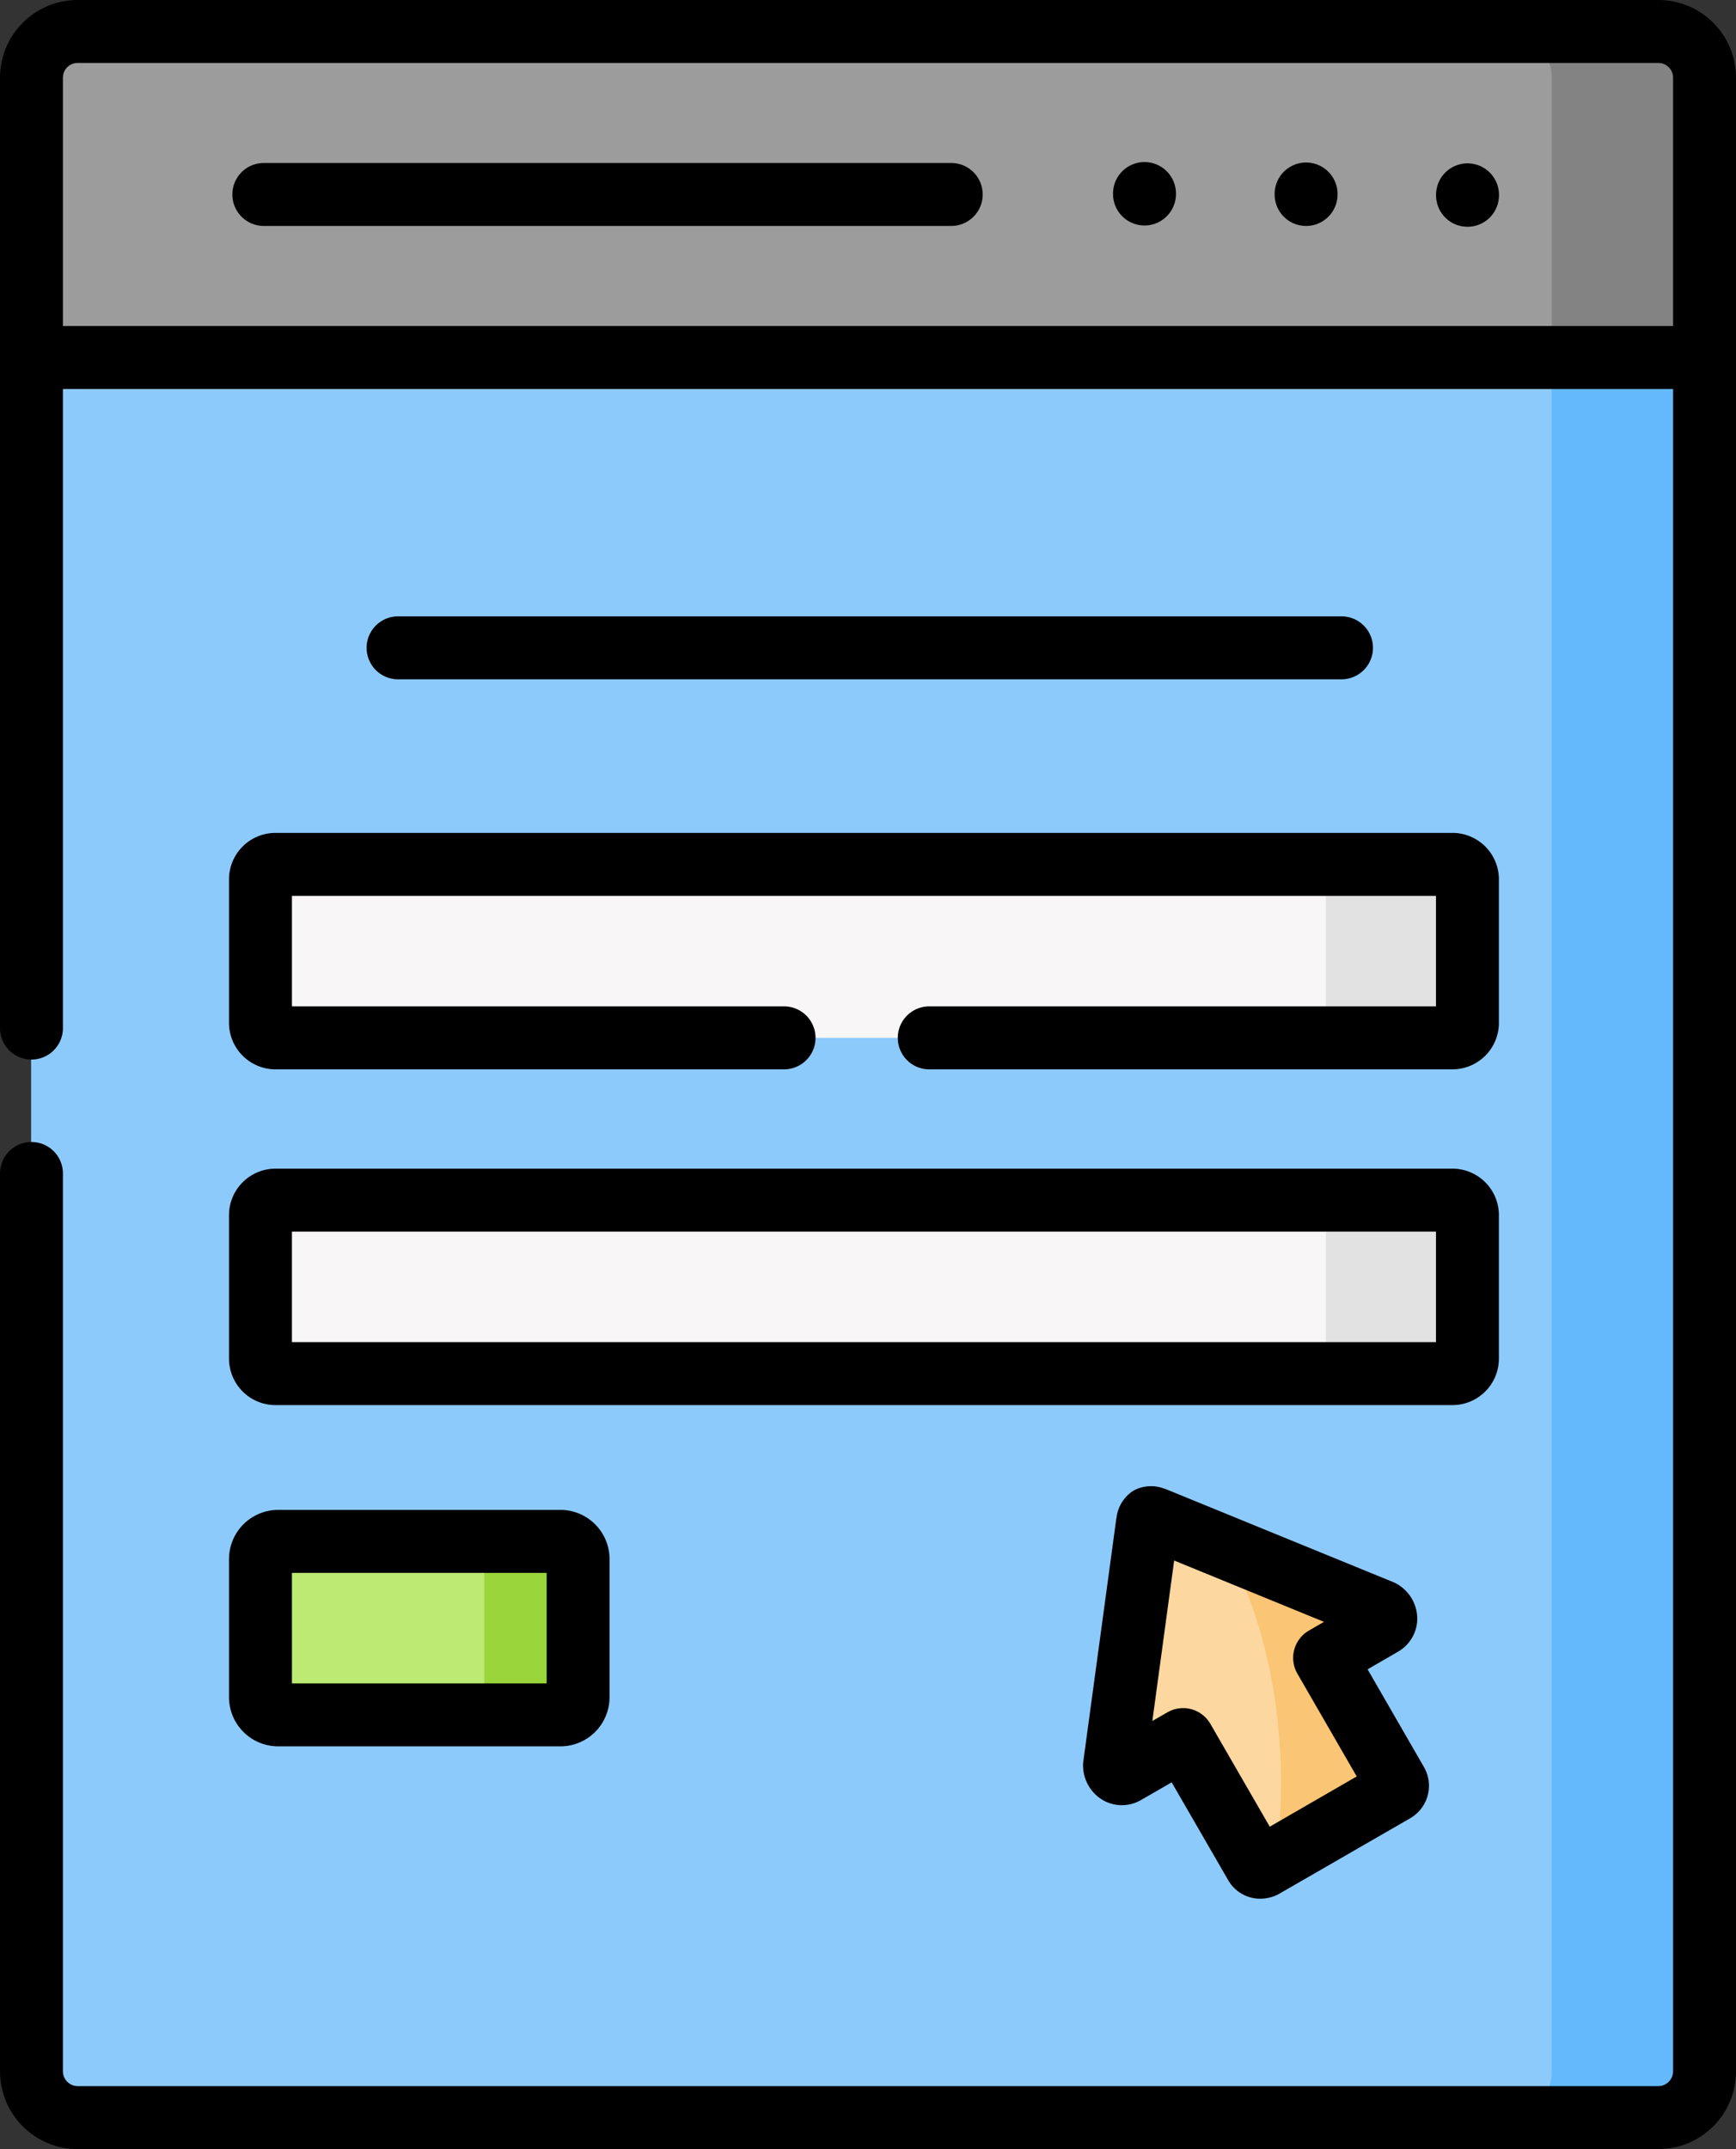 <svg xmlns="http://www.w3.org/2000/svg" viewBox="0 0 413.82 512"><rect x="0" y="0" width="413.82" height="512" fill="#333333" stroke="none"/><defs><style>.cls-1{fill:#8dcafc;}.cls-1,.cls-10,.cls-2,.cls-3,.cls-4,.cls-5,.cls-6,.cls-8,.cls-9{fill-rule:evenodd;}.cls-2{fill:#64b9fc;}.cls-3{fill:#9c9c9c;}.cls-4{fill:#838383;}.cls-5{fill:#f8f6f6;}.cls-6{fill:#e2e2e2;}.cls-7{fill:#fcd79f;}.cls-8{fill:#fac574;}.cls-9{fill:#bcea73;}.cls-10{fill:#99d53b;}</style></defs><g id="Layer_2" data-name="Layer 2"><g id="Layer_1-2" data-name="Layer 1"><path class="cls-1" d="M18.42,7.5h377a11,11,0,0,1,11,11v475a11,11,0,0,1-11,11h-377a11,11,0,0,1-11-11V18.5A11,11,0,0,1,18.42,7.5Z"/><path class="cls-2" d="M369.89,85.17V493.5a11,11,0,0,1-11,11h36.53a11,11,0,0,0,11-11V85.17Z"/><path class="cls-3" d="M7.41,85.17h399V18.5a11,11,0,0,0-11-11h-377a11,11,0,0,0-11,11Z"/><path class="cls-4" d="M369.89,18.5V85.17h36.52V18.5a11,11,0,0,0-11-11H358.88A11,11,0,0,1,369.89,18.5Z"/><path class="cls-5" d="M62,323.68V289.49a3.57,3.57,0,0,1,3.57-3.57H346.29a3.6,3.6,0,0,1,3.58,3.57v34.19a3.6,3.6,0,0,1-3.58,3.57H65.6A3.57,3.57,0,0,1,62,323.68Z"/><path class="cls-6" d="M316.06,289.49v34.19a3.59,3.59,0,0,1-3.57,3.57h33.8a3.6,3.6,0,0,0,3.58-3.57V289.49a3.6,3.6,0,0,0-3.58-3.57h-33.8A3.59,3.59,0,0,1,316.06,289.49Z"/><path class="cls-7" d="M333,424.73,315.81,395l13.75-8c1.14-.68,1.16-2.18-.2-3.11l-54-22.06c-.77-.23-1.14-.34-1.36-.23s-.32.54-.48,1.31l-7.86,57.74c.11,1.64,1.45,2.38,2.61,1.7l13.75-7.91,17.22,29.77a1.42,1.42,0,0,0,2.1.42l15.45-8.93,15.48-8.93A1.41,1.41,0,0,0,333,424.73Z"/><path class="cls-8" d="M293.6,371.19C301,385.9,305.37,404.58,305.37,425a137.42,137.42,0,0,1-1.19,18l12.65-7.29,15.48-8.93a1.41,1.41,0,0,0,.68-2L315.81,395l13.75-8c1.14-.68,1.17-2.18-.19-3.11l-31.11-12.7-5.9-2.41c.42.79.85,1.58,1.24,2.41Z"/><path class="cls-9" d="M66.23,367.22h67.35a4.23,4.23,0,0,1,4.2,4.22v32.88a4.23,4.23,0,0,1-4.2,4.23H66.23a4.23,4.23,0,0,1-4.2-4.23V371.44A4.23,4.23,0,0,1,66.23,367.22Z"/><path class="cls-10" d="M115.46,371.44v32.88a4.21,4.21,0,0,1-4.2,4.23h22.32a4.23,4.23,0,0,0,4.19-4.23V371.44a4.22,4.22,0,0,0-4.19-4.22H111.26A4.22,4.22,0,0,1,115.46,371.44Z"/><path class="cls-5" d="M62,243.68V209.5a3.58,3.58,0,0,1,3.57-3.58H346.29a3.6,3.6,0,0,1,3.58,3.58v34.18a3.6,3.6,0,0,1-3.58,3.58H65.6A3.58,3.58,0,0,1,62,243.68Z"/><path class="cls-6" d="M316.06,209.5v34.18a3.59,3.59,0,0,1-3.57,3.58h33.8a3.6,3.6,0,0,0,3.58-3.58V209.5a3.6,3.6,0,0,0-3.58-3.58h-33.8A3.6,3.6,0,0,1,316.06,209.5Z"/><path d="M319.78,161.84a7.5,7.5,0,0,0,0-15H94.89a7.5,7.5,0,0,0,0,15ZM54.59,323.68a11.09,11.09,0,0,0,11.08,11.07H346.23a11.08,11.08,0,0,0,11.07-11.07V289.49a11.08,11.08,0,0,0-11.07-11.07H65.67a11.09,11.09,0,0,0-11.08,11.07Zm15-30.26H342.3v26.33H69.59ZM311.34,38.72a7.5,7.5,0,0,0-7.5,7.5h0v.11a7.5,7.5,0,0,0,15,0v-.11a7.5,7.5,0,0,0-7.5-7.5Zm-38.52-.11a7.5,7.5,0,0,0-7.5,7.5v.11a7.5,7.5,0,0,0,15,0v-.11A7.5,7.5,0,0,0,272.82,38.61Zm77,.31a7.5,7.5,0,0,0-7.5,7.5h0v.11a7.5,7.5,0,0,0,15,0v-.11a7.5,7.5,0,0,0-7.5-7.5Zm-123.11-.09H62.89a7.5,7.5,0,0,0,0,15H226.75a7.5,7.5,0,0,0,0-15Z"/><path d="M395.33,0H18.5A18.52,18.52,0,0,0,0,18.5V244.93a7.5,7.5,0,0,0,15,0V92.67H398.82V493.5a3.54,3.54,0,0,1-3.49,3.5H18.5a3.54,3.54,0,0,1-3.5-3.5V279.57a7.5,7.5,0,0,0-15,0V493.5A18.52,18.52,0,0,0,18.5,512H395.33a18.51,18.51,0,0,0,18.49-18.5V18.5A18.51,18.51,0,0,0,395.33,0ZM15,77.67V18.5A3.5,3.5,0,0,1,18.5,15H395.33a3.5,3.5,0,0,1,3.49,3.5V77.67Z"/><path d="M333.37,393.43a9.13,9.13,0,0,0,4.47-7.55,9.58,9.58,0,0,0-4.28-8.17,7.72,7.72,0,0,0-1.41-.77l-53.94-22.05a6.81,6.81,0,0,0-.76-.26,8.73,8.73,0,0,0-6.8.27c-.21.1-.42.22-.62.34a8.83,8.83,0,0,0-3.83,6c0,.21-.08.41-.11.62l-7.85,57.74a7.81,7.81,0,0,0-.05,1.53,9.57,9.57,0,0,0,5,7.89,9.08,9.08,0,0,0,8.85-.21l7.26-4.18,13.44,23.25a8.78,8.78,0,0,0,7.68,4.47,9.29,9.29,0,0,0,4.68-1.27L336,433.27l.15-.09a8.92,8.92,0,0,0,3.26-12.24L326,397.7l7.27-4.21.1-.06Zm-30.69,41.76-14.16-24.5a7.5,7.5,0,0,0-10.23-2.75l-3.6,2.07,5.2-38.23,35.72,14.61L312,388.48a7.51,7.51,0,0,0-2.74,10.24l14.15,24.5ZM54.59,404.32a11.73,11.73,0,0,0,11.7,11.73h67.32a11.72,11.72,0,0,0,11.69-11.73V371.44a11.72,11.72,0,0,0-11.69-11.72H66.29a11.73,11.73,0,0,0-11.7,11.72Zm15-29.6h60.72v26.33H69.59Zm-15-165.22v34.18a11.09,11.09,0,0,0,11.08,11.08H186.9a7.5,7.5,0,0,0,0-15H69.59V213.43H342.3v26.33H221.51a7.5,7.5,0,0,0,0,15H346.23a11.08,11.08,0,0,0,11.07-11.08V209.5a11.07,11.07,0,0,0-11.07-11.07H65.67A11.08,11.08,0,0,0,54.59,209.5Z"/></g></g></svg>